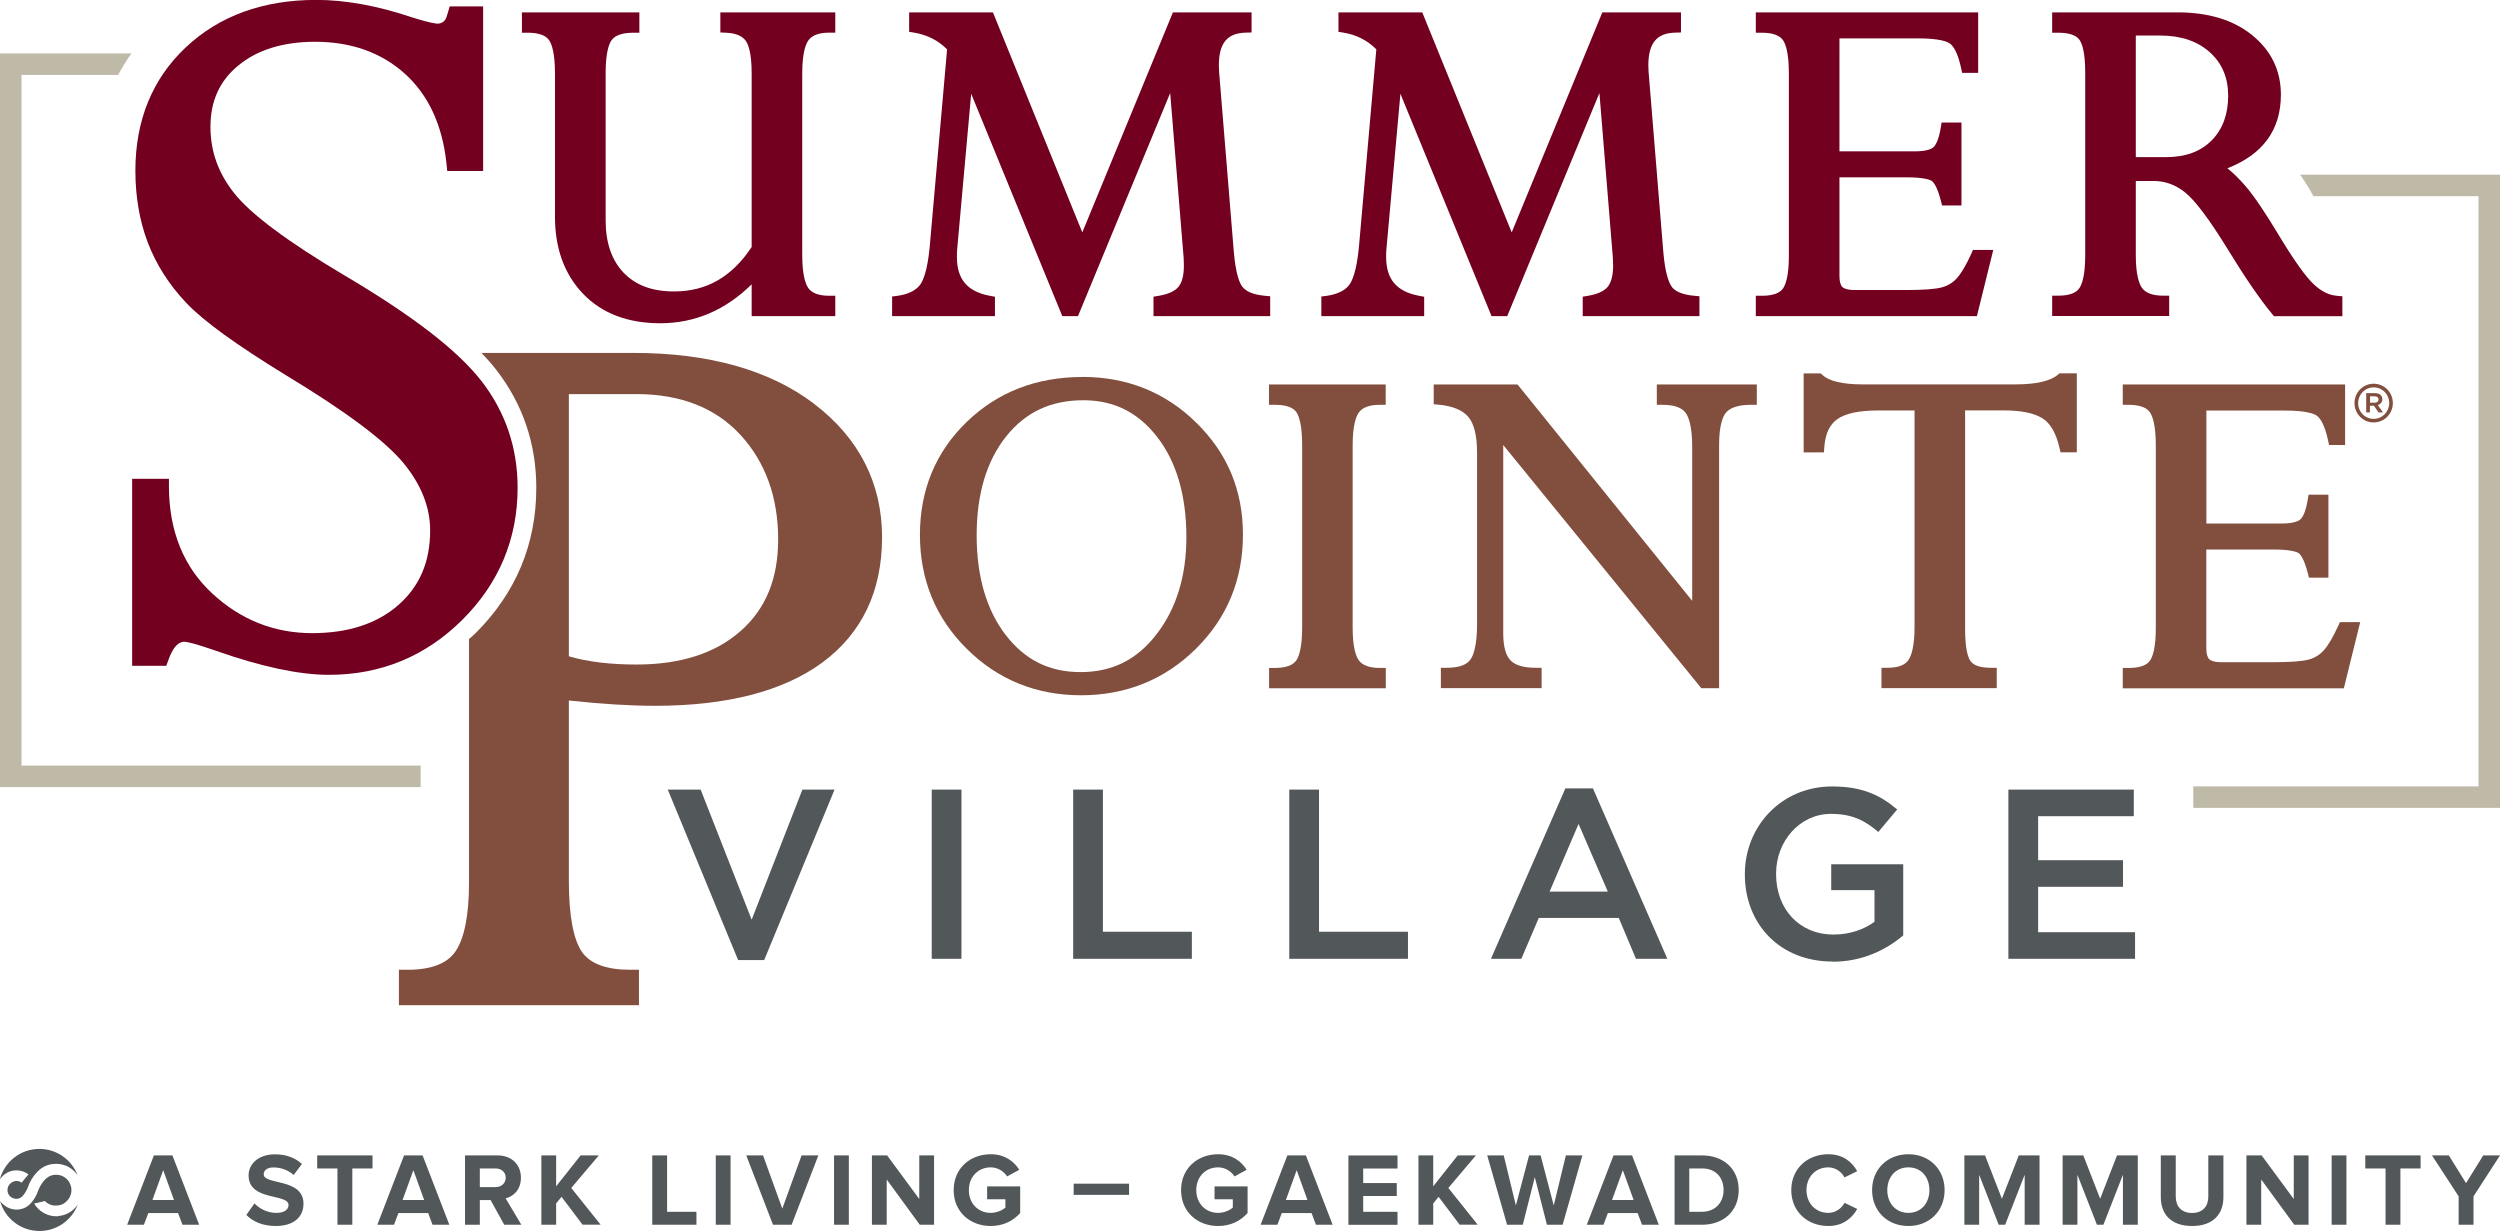 <?xml version="1.0" encoding="UTF-8"?><svg id="logos" xmlns="http://www.w3.org/2000/svg" viewBox="0 0 301 148.23"><defs><style>.cls-1{fill:#73001f;}.cls-2{fill:#824e3e;}.cls-3{fill:#52575a;}.cls-4{fill:#bfb9a8;}</style></defs><path class="cls-2" d="M121.09,76.46c-2.32-3.02-3.5-7.06-3.5-12.01s1.19-8.94,3.54-11.89c2.34-2.94,5.39-4.37,9.31-4.37,3.67,0,6.58,1.45,8.9,4.44,2.32,3,3.5,7.06,3.5,12.06,0,4.65-1.2,8.57-3.58,11.66-2.36,3.08-5.36,4.57-9.15,4.57s-6.7-1.46-9.02-4.47M130.31,45.39c-5.54,0-10.23,1.83-13.94,5.43-3.72,3.61-5.61,8.17-5.61,13.57s1.89,10.01,5.63,13.72c3.74,3.72,8.37,5.6,13.77,5.6s10.07-1.88,13.83-5.6c3.76-3.72,5.66-8.34,5.66-13.73s-1.89-9.83-5.62-13.49c-3.72-3.66-8.34-5.51-13.72-5.51"/><path class="cls-2" d="M199.46,48.74h.71c1.39,0,2.33.33,2.79.98.36.5.78,1.61.78,4.09v18.53l-20.82-25.79-.21-.26h-10.09v2.38l.64.06c1.66.16,2.85.66,3.53,1.47.7.83,1.05,2.29,1.05,4.33v20.56c0,2.59-.42,3.77-.78,4.29-.46.68-1.42,1.02-2.87,1.02h-.71v2.45h12.13v-2.45h-.71c-1.45,0-2.47-.3-3.04-.9-.58-.61-.87-1.7-.87-3.24v-22.68l23.85,29.28h2.14v-29.29c0-2.39.45-3.43.83-3.89.52-.62,1.53-.94,3-.94h.71v-2.45h-12.04v2.45Z"/><path class="cls-2" d="M281.73,74.89l-.19.42c-.63,1.38-1.21,2.38-1.74,2.97-.49.55-1.08.92-1.79,1.12-.77.22-2.24.33-4.36.33h-6.14c-.98,0-1.37-.22-1.51-.35-.23-.22-.36-.68-.36-1.34v-11.88h8c2.25,0,2.93.31,3.12.44.18.13.64.61,1.1,2.41l.14.54h2.34v-9.99h-2.39l-.1.6c-.24,1.48-.6,2.1-.86,2.35h0c-.2.19-.75.52-2.24.52h-9.1v-13.6h9.43c2.7,0,3.61.41,3.92.66.37.3.9,1.06,1.3,2.93l.12.56h1.93v-7.29h-26.77v2.45h.71c1.28,0,2.14.3,2.56.9.32.46.71,1.53.71,4v21.97c0,2.37-.37,3.44-.69,3.91-.4.59-1.26.9-2.58.9h-.71v2.45h26.62l1.97-7.97h-2.44Z"/><path class="cls-2" d="M152.8,48.74h.71c1.3,0,2.17.3,2.57.88.32.46.7,1.53.7,4.02v21.91c0,2.44-.39,3.51-.71,3.97-.42.59-1.28.9-2.56.9h-.71v2.45h14.05v-2.45h-.71c-1.25,0-2.1-.31-2.54-.92-.34-.47-.74-1.54-.74-3.95v-21.91c0-2.41.4-3.49.74-3.97.44-.62,1.29-.93,2.53-.93h.71v-2.45h-14.05v2.45Z"/><path class="cls-2" d="M247.77,45.12c-.92.77-2.65,1.16-5.12,1.16h-18.43c-2.34,0-4-.39-4.79-1.13l-.21-.19h-2.06v9.51h2.44l.05-.66c.12-1.6.64-2.69,1.57-3.35.98-.69,2.63-1.04,4.91-1.04h4.38v26.12c0,2.33-.39,3.41-.72,3.91-.41.63-1.27.95-2.55.95h-.71v2.45h13.88v-2.45h-.71c-1.25,0-2.07-.27-2.45-.81-.3-.42-.65-1.44-.65-3.88v-26.3h4.62c2.11,0,3.69.32,4.7.96.96.6,1.64,1.8,2.04,3.54l.13.55h1.96v-9.51h-2.08l-.2.16Z"/><path class="cls-2" d="M98.01,48.61c-5.35-4.06-12.67-6.12-21.75-6.12h-18.29c.65.68,1.24,1.34,1.75,2,3.22,4.14,4.85,8.93,4.85,14.24,0,6.8-2.47,12.69-7.33,17.52-.25.25-.51.46-.77.69v29.31c0,3.92-.55,6.71-1.63,8.3-.99,1.46-2.93,2.21-5.76,2.21h-1.05v4.27h28.9v-4.27h-1.05c-2.84,0-4.78-.71-5.78-2.1-1.07-1.51-1.61-4.43-1.61-8.68v-21.64c3.9.42,7.39.64,10.37.64,8.65,0,15.42-1.75,20.12-5.19,4.79-3.52,7.22-8.6,7.22-15.1s-2.76-11.95-8.2-16.08ZM89.18,75.96c-3.02,2.69-7.24,4.05-12.54,4.05-3.16,0-5.9-.33-8.15-.99v-31.57h8.15c5.3,0,9.5,1.65,12.5,4.9,3.02,3.28,4.55,7.51,4.55,12.59,0,4.72-1.47,8.33-4.5,11.02Z"/><path class="cls-1" d="M86.74,3.91l.68.03c1.16.05,1.96.38,2.38.99.32.47.7,1.53.7,3.89v20.92c-2.38,3.6-5.44,5.35-9.33,5.35-2.64,0-4.63-.74-6.08-2.25-1.44-1.5-2.17-3.62-2.17-6.29V8.77c0-2.41.39-3.47.71-3.93.42-.59,1.31-.9,2.64-.9h.71V1.49h-14.14v2.45h.71c1.3,0,2.16.31,2.57.91.32.48.7,1.56.7,3.98v17.28c0,3.81,1.14,6.93,3.39,9.27,2.26,2.35,5.38,3.54,9.28,3.54,4.15,0,7.85-1.57,11.01-4.69v3.83h10.07v-2.45h-.71c-1.26,0-2.12-.32-2.54-.93-.33-.48-.73-1.56-.73-3.93V8.83c0-2.42.4-3.49.74-3.97.44-.62,1.29-.93,2.53-.93h.71V1.49h-13.84v2.42Z"/><path class="cls-1" d="M149.58,34.53c-.34-.44-.8-1.54-1.03-4.22l-1.77-21.66c-.02-.26-.03-.52-.03-.76,0-2.69,1-3.91,3.24-3.96l.7-.02V1.49h-9.47l-10.91,26.49L119.55,1.49h-10.09v2.34l.6.1c1.57.26,2.87.92,3.97,2.01l-2.1,23.85c-.28,2.87-.8,4.06-1.19,4.55-.53.67-1.44,1.1-2.71,1.28l-.62.08v2.36h12.38v-2.33l-.58-.11c-2.73-.5-4-1.99-4-4.68,0-.29,0-.59.03-.9l1.69-18.75,10.97,26.77h1.89l11.1-26.86,1.62,19.86c.02.33.03.62.03.89,0,1.19-.22,2.06-.66,2.59-.43.52-1.24.89-2.4,1.08l-.6.1v2.34h14.05v-2.39l-.65-.06c-1.32-.12-2.23-.48-2.69-1.08"/><path class="cls-1" d="M201.29,34.53c-.34-.44-.8-1.54-1.03-4.22l-1.77-21.66c-.02-.26-.03-.51-.03-.76,0-2.69,1-3.91,3.24-3.96l.69-.02V1.49h-9.47l-10.91,26.49-10.77-26.49h-10.09v2.34l.6.1c1.57.26,2.87.92,3.96,2.01l-2.1,23.85c-.28,2.87-.8,4.06-1.19,4.55-.53.67-1.44,1.1-2.71,1.28l-.62.08v2.36h12.38v-2.33l-.58-.11c-2.73-.5-4-1.99-4-4.68,0-.29,0-.59.03-.9l1.69-18.75,10.97,26.77h1.89l11.1-26.86,1.62,19.86c.02.33.03.62.03.89,0,1.19-.22,2.06-.66,2.59-.43.52-1.24.89-2.4,1.08l-.6.1v2.34h14.05v-2.39l-.65-.06c-1.32-.12-2.23-.48-2.69-1.08"/><path class="cls-1" d="M237.37,30.5c-.63,1.38-1.21,2.38-1.74,2.97-.49.55-1.08.92-1.79,1.12-.77.22-2.24.33-4.36.33h-6.14c-.98,0-1.37-.22-1.51-.35-.23-.22-.36-.68-.36-1.34v-11.88h8c2.25,0,2.93.31,3.12.44.18.13.64.61,1.1,2.41l.14.54h2.33v-9.99h-2.39l-.1.6c-.24,1.48-.6,2.1-.86,2.35h0c-.2.2-.75.52-2.24.52h-9.1V4.62h9.43c2.7,0,3.61.41,3.92.66.37.3.9,1.06,1.3,2.93l.12.56h1.93V1.49h-26.77v2.45h.71c1.28,0,2.14.3,2.56.89.32.46.71,1.54.71,4v21.97c0,2.37-.37,3.43-.69,3.91-.4.6-1.27.9-2.58.9h-.71v2.45h26.62l1.97-7.97h-2.44l-.19.42Z"/><path class="cls-1" d="M266.28,16.91c-1.34,1.35-3.15,2.01-5.54,2.01h-3.59V4.28h2.96c2.47,0,4.48.68,5.96,2.02s2.2,3.05,2.2,5.24-.65,4.02-1.99,5.37M281.36,35.61c-.95-.07-1.86-.52-2.77-1.37-.98-.91-2.39-2.89-4.19-5.87-1.69-2.82-3.02-4.78-4.08-6.01-.7-.81-1.41-1.51-2.14-2.1,4.27-1.66,6.44-4.63,6.44-8.86,0-2.89-1.16-5.3-3.45-7.16-2.25-1.83-5.27-2.75-8.97-2.75h-15.12v2.45h.71c1.32,0,2.19.29,2.59.87.31.46.68,1.51.68,3.9v22.03c0,2.4-.38,3.47-.7,3.95-.41.61-1.27.91-2.57.91h-.71v2.45h14.09v-2.45h-.71c-1.25,0-2.11-.31-2.56-.93-.34-.48-.75-1.55-.75-3.93v-8.95h2.13c1.39,0,2.62.44,3.77,1.35,1.2.94,2.91,3.21,5.09,6.74,2.1,3.45,3.93,6.12,5.43,7.93l.21.26h8.24v-2.4l-.66-.05Z"/><path class="cls-3" d="M297.81,147.46v-3.42l3.19-4.93h-2.02l-2.07,3.34-2.07-3.34h-2.03l3.21,4.93v3.42h1.78ZM289.01,147.46v-6.78h2.43v-1.57h-6.66v1.57h2.44v6.78h1.79ZM282.51,139.11h-1.78v8.35h1.78v-8.35ZM277.95,147.46v-8.35h-1.78v5.25l-3.87-5.25h-1.83v8.35h1.78v-5.45l3.98,5.45h1.71ZM263.93,147.61c2.54,0,3.77-1.43,3.77-3.49v-5.01h-1.82v4.96c0,1.16-.66,1.97-1.95,1.97s-1.97-.8-1.97-1.97v-4.96h-1.8v5.01c0,2.07,1.23,3.49,3.77,3.49M257.39,147.46v-8.35h-2.5l-2.03,5.22-2.03-5.22h-2.49v8.35h1.78v-6.02l2.35,6.02h.78l2.35-6.02v6.02h1.79ZM245.56,147.46v-8.35h-2.5l-2.03,5.22-2.03-5.22h-2.49v8.35h1.78v-6.02l2.35,6.02h.78l2.35-6.02v6.02h1.79ZM229.77,146.03c-1.55,0-2.54-1.19-2.54-2.74s.99-2.74,2.54-2.74,2.53,1.18,2.53,2.74-.99,2.74-2.53,2.74M229.77,147.61c2.52,0,4.36-1.8,4.36-4.32s-1.84-4.32-4.36-4.32-4.37,1.8-4.37,4.32,1.84,4.32,4.37,4.32M220.13,147.61c1.83,0,2.89-1.01,3.48-2.05l-1.53-.74c-.35.68-1.1,1.21-1.95,1.21-1.53,0-2.63-1.16-2.63-2.74s1.1-2.74,2.63-2.74c.85,0,1.6.54,1.95,1.21l1.53-.75c-.59-1.05-1.65-2.04-3.48-2.04-2.52,0-4.46,1.74-4.46,4.32s1.94,4.32,4.46,4.32M204.91,145.9h-1.52v-5.22h1.53c1.7,0,2.6,1.14,2.6,2.6s-.96,2.62-2.62,2.62M204.92,147.46c2.6,0,4.42-1.65,4.42-4.18s-1.81-4.17-4.43-4.17h-3.29v8.35h3.31ZM196.69,144.48h-2.6l1.3-3.59,1.3,3.59ZM199.72,147.46l-3.22-8.35h-2.23l-3.22,8.35h2.01l.53-1.41h3.58l.53,1.41h2.02ZM188.14,147.46l2.38-8.35h-1.99l-1.46,6.03-1.58-6.03h-1.39l-1.59,6.03-1.46-6.03h-1.99l2.39,8.35h1.89l1.45-5.73,1.46,5.73h1.89ZM177.92,147.46l-3.54-4.43,3.32-3.92h-2.19l-2.95,3.72v-3.72h-1.78v8.35h1.78v-2.57l.65-.79,2.53,3.35h2.19ZM168.26,147.46v-1.56h-4.13v-1.9h4.04v-1.56h-4.04v-1.75h4.13v-1.57h-5.91v8.35h5.91ZM157.42,144.48h-2.6l1.3-3.59,1.3,3.59ZM160.45,147.46l-3.22-8.35h-2.23l-3.22,8.35h2.02l.53-1.41h3.58l.53,1.41h2.01ZM146.67,147.61c1.5,0,2.69-.61,3.54-1.56v-3.21h-3.98v1.55h2.2v1c-.34.31-1.03.64-1.77.64-1.53,0-2.63-1.16-2.63-2.74s1.1-2.74,2.63-2.74c.88,0,1.59.5,1.98,1.09l1.46-.8c-.63-.99-1.71-1.87-3.44-1.87-2.45,0-4.46,1.68-4.46,4.32s2,4.32,4.46,4.32M135.94,142.51h-6.67v1.35h6.67v-1.35ZM119.29,147.61c1.5,0,2.69-.61,3.54-1.56v-3.21h-3.98v1.55h2.2v1c-.34.31-1.03.64-1.77.64-1.53,0-2.63-1.16-2.63-2.74s1.1-2.74,2.63-2.74c.88,0,1.59.5,1.98,1.09l1.46-.8c-.63-.99-1.71-1.87-3.44-1.87-2.45,0-4.46,1.68-4.46,4.32s2,4.32,4.46,4.32M112.46,147.46v-8.35h-1.78v5.25l-3.87-5.25h-1.83v8.35h1.78v-5.45l3.98,5.45h1.71ZM102.2,139.11h-1.78v8.35h1.78v-8.35ZM95.31,147.46l3.22-8.35h-2.02l-2.32,6.41-2.32-6.41h-2.02l3.22,8.35h2.23ZM87.96,139.11h-1.78v8.35h1.78v-8.35ZM83.85,147.46v-1.56h-3.53v-6.79h-1.79v8.35h5.32ZM72.32,147.46l-3.54-4.43,3.32-3.92h-2.19l-2.95,3.72v-3.72h-1.78v8.35h1.78v-2.57l.65-.79,2.53,3.35h2.19ZM59.65,142.93h-1.88v-2.25h1.88c.7,0,1.24.43,1.24,1.11s-.54,1.14-1.24,1.14M62.77,147.46l-1.89-3.18c.9-.21,1.84-1.01,1.84-2.48,0-1.55-1.08-2.69-2.82-2.69h-3.91v8.35h1.78v-2.97h1.3l1.64,2.97h2.05ZM51.07,144.48h-2.6l1.3-3.59,1.3,3.59ZM54.1,147.46l-3.22-8.35h-2.23l-3.22,8.35h2.01l.53-1.41h3.58l.53,1.41h2.02ZM42.42,147.46v-6.78h2.43v-1.57h-6.66v1.57h2.44v6.78h1.79ZM33.2,147.61c2.24,0,3.34-1.15,3.34-2.68,0-3.12-4.79-2.23-4.79-3.54,0-.5.43-.83,1.18-.83.85,0,1.75.29,2.43.91l.99-1.33c-.83-.76-1.93-1.16-3.25-1.16-1.97,0-3.17,1.15-3.17,2.54,0,3.14,4.81,2.13,4.81,3.58,0,.49-.46.93-1.45.93-1.15,0-2.07-.53-2.65-1.14l-.98,1.39c.79.79,1.94,1.33,3.55,1.33M20.95,144.48h-2.6l1.3-3.59,1.3,3.59ZM23.98,147.46l-3.22-8.35h-2.23l-3.22,8.35h2.02l.53-1.41h3.58l.53,1.41h2.02Z"/><path class="cls-3" d="M0,141.98c.04-.07.09-.13.14-.19.07-.09.15-.17.24-.25,0,0,.01-.01.02-.02.42-.38.98-.61,1.59-.61.54,0,1.04.18,1.44.49-.29.32-.55.66-.82.99-.17-.12-.38-.2-.62-.2-.2,0-.38.06-.54.15-.11.07-.19.15-.25.2-.2.21-.3.45-.3.74,0,.27.09.51.27.71.01.01.03.03.04.05,0,0,0,0,0,0,.2.18.46.29.76.3.06,0,.13,0,.19-.02,0,0,.01,0,.01,0,.2-.04.37-.14.52-.29.23-.23.43-.55.62-.96.26-.79.66-1.46,1.21-2.01.61-.62,1.35-.93,2.22-.93,0,0,.01,0,.02,0s.01,0,.01,0c.08,0,.15,0,.23.01.02,0,.04,0,.06,0,.06,0,.13.02.19.03.04,0,.09.01.13.02.03,0,.05.01.08.02.18.04.35.09.51.16,0,0,.01,0,.02,0,.08.03.16.07.24.12.44.24.82.59,1.11,1-.71-1.85-2.5-3.16-4.6-3.16-2.27,0-4.18,1.54-4.75,3.63"/><path class="cls-3" d="M7,146.43s-.04,0-.06.01h0c-.05,0-.1,0-.16,0-1.13,0-2.13-.62-2.67-1.53.42-.12.86-.18,1.28-.31.29.3.68.5,1.11.55.88.04,1.25-.25,1.56-.56.17-.17.3-.36.39-.56.09-.22.15-.47.15-.74,0-.51-.21-.98-.54-1.32-.36-.35-.79-.53-1.3-.53-.27,0-.52.05-.76.16-.06.03-.12.06-.18.1h0c-.13.08-.25.17-.36.28-.34.34-.62.77-.82,1.26-.24.71-.58,1.29-1.02,1.73-.3.3-.65.5-1.05.59-.18.05-.37.08-.56.08-.22,0-.43-.03-.63-.09-.34-.09-.65-.25-.93-.49-.04-.04-.09-.08-.13-.12H.3c-.12-.12-.22-.24-.3-.36.57,2.09,2.48,3.63,4.76,3.63,2.1,0,3.89-1.32,4.6-3.17-.52.77-1.37,1.3-2.36,1.37"/><path class="cls-4" d="M2.59,9.02h11.64c.47-.9,1.01-1.76,1.6-2.59H0v88.34h50.65v-2.59H2.59V9.02Z"/><path class="cls-4" d="M298.41,23.62h-19.88c-.47-.9-1.01-1.76-1.6-2.59h24.07v76.24h-36.93v-2.59h34.34V23.62Z"/><path class="cls-3" d="M241.81,115.44h15.25v-3.2h-11.67v-5.47h10.22v-3.2h-10.22v-5.3h11.52v-3.2h-15.1v20.37ZM220.65,115.79c3.61,0,6.49-1.46,8.5-3.17v-8.56h-8.67v3.11h5.21v3.81c-1.25.93-3,1.54-4.92,1.54-4.16,0-6.93-3.09-6.93-7.28v-.06c0-3.9,2.85-7.19,6.61-7.19,2.59,0,4.13.84,5.7,2.18l2.27-2.71c-2.1-1.78-4.28-2.77-7.83-2.77-6.14,0-10.51,4.83-10.51,10.54v.06c0,5.94,4.19,10.48,10.56,10.48M186.57,107.35l3.49-8.15,3.52,8.15h-7.01ZM179.5,115.44h3.67l2.1-4.92h9.63l2.07,4.92h3.78l-8.96-20.52h-3.32l-8.96,20.52ZM155.23,115.44h14.29v-3.26h-10.71v-17.11h-3.58v20.37ZM129.21,115.44h14.29v-3.26h-10.71v-17.11h-3.58v20.37ZM112.18,115.44h3.58v-20.37h-3.58v20.37ZM88.87,115.59h3.14l8.47-20.52h-3.87l-6.11,15.66-6.14-15.66h-3.96l8.47,20.52Z"/><path class="cls-1" d="M57.95,45.86c-2.88-3.7-8.28-7.86-16.52-12.73,0,0-.01,0-.02-.01-6.77-4.02-11.2-7.33-13.19-9.83-1.94-2.44-2.88-5.06-2.88-8.02,0-3.12,1.1-5.54,3.37-7.4,2.3-1.89,5.41-2.84,9.24-2.84,4.33,0,7.96,1.29,10.79,3.84,2.83,2.55,4.52,6.17,5.01,10.76l.1.96h4.32V.77h-4.03l-.22.77c-.06.22-.12.39-.17.54-.17.52-.68.83-1.22.76-.71-.1-1.74-.37-3.07-.8-4.08-1.36-7.9-2.05-11.38-2.05-6.4,0-11.68,1.92-15.7,5.7-4.03,3.79-6.08,8.79-6.08,14.86,0,3.12.5,6.03,1.49,8.64,1,2.63,2.55,5.07,4.63,7.27,2.07,2.19,6.03,5.06,12.11,8.78,7.13,4.31,11.87,7.86,14.07,10.54,2.12,2.58,3.19,5.3,3.19,8.07,0,3.79-1.25,6.72-3.81,8.98-2.57,2.26-6.07,3.4-10.39,3.4-4.58,0-8.63-1.61-12.05-4.79-3.41-3.16-5.16-7.44-5.2-12.73v-1.06s-4.43,0-4.43,0v22.51h4.11l.26-.71c.45-1.27,1-1.99,1.63-2.15.15-.04.3-.04.44-.02.31.04,1.24.23,3.67,1.08,5.45,1.92,10.02,2.89,13.58,2.89,6.23,0,11.63-2.22,16.05-6.61,4.42-4.39,6.67-9.75,6.67-15.93,0-4.8-1.47-9.13-4.38-12.87Z"/><path class="cls-2" d="M287.66,48.53c0,1.03-.81,1.9-1.87,1.9s-1.87-.85-1.87-1.88h0c0-1.05.81-1.91,1.87-1.91s1.87.85,1.87,1.88h0ZM288.1,48.53h0c0-1.28-1.01-2.33-2.31-2.33s-2.31,1.06-2.31,2.33h0c0,1.28,1.01,2.33,2.31,2.33s2.31-1.06,2.31-2.33"/><path class="cls-2" d="M286.38,48.1c0,.22-.17.38-.47.38h-.56v-.76h.56c.3,0,.47.13.47.38M286.83,48.06c0-.48-.38-.73-.89-.73h-1.05v2.32h.45v-.8h.48l.55.8h.54l-.62-.88c.31-.09.54-.33.54-.71"/></svg>